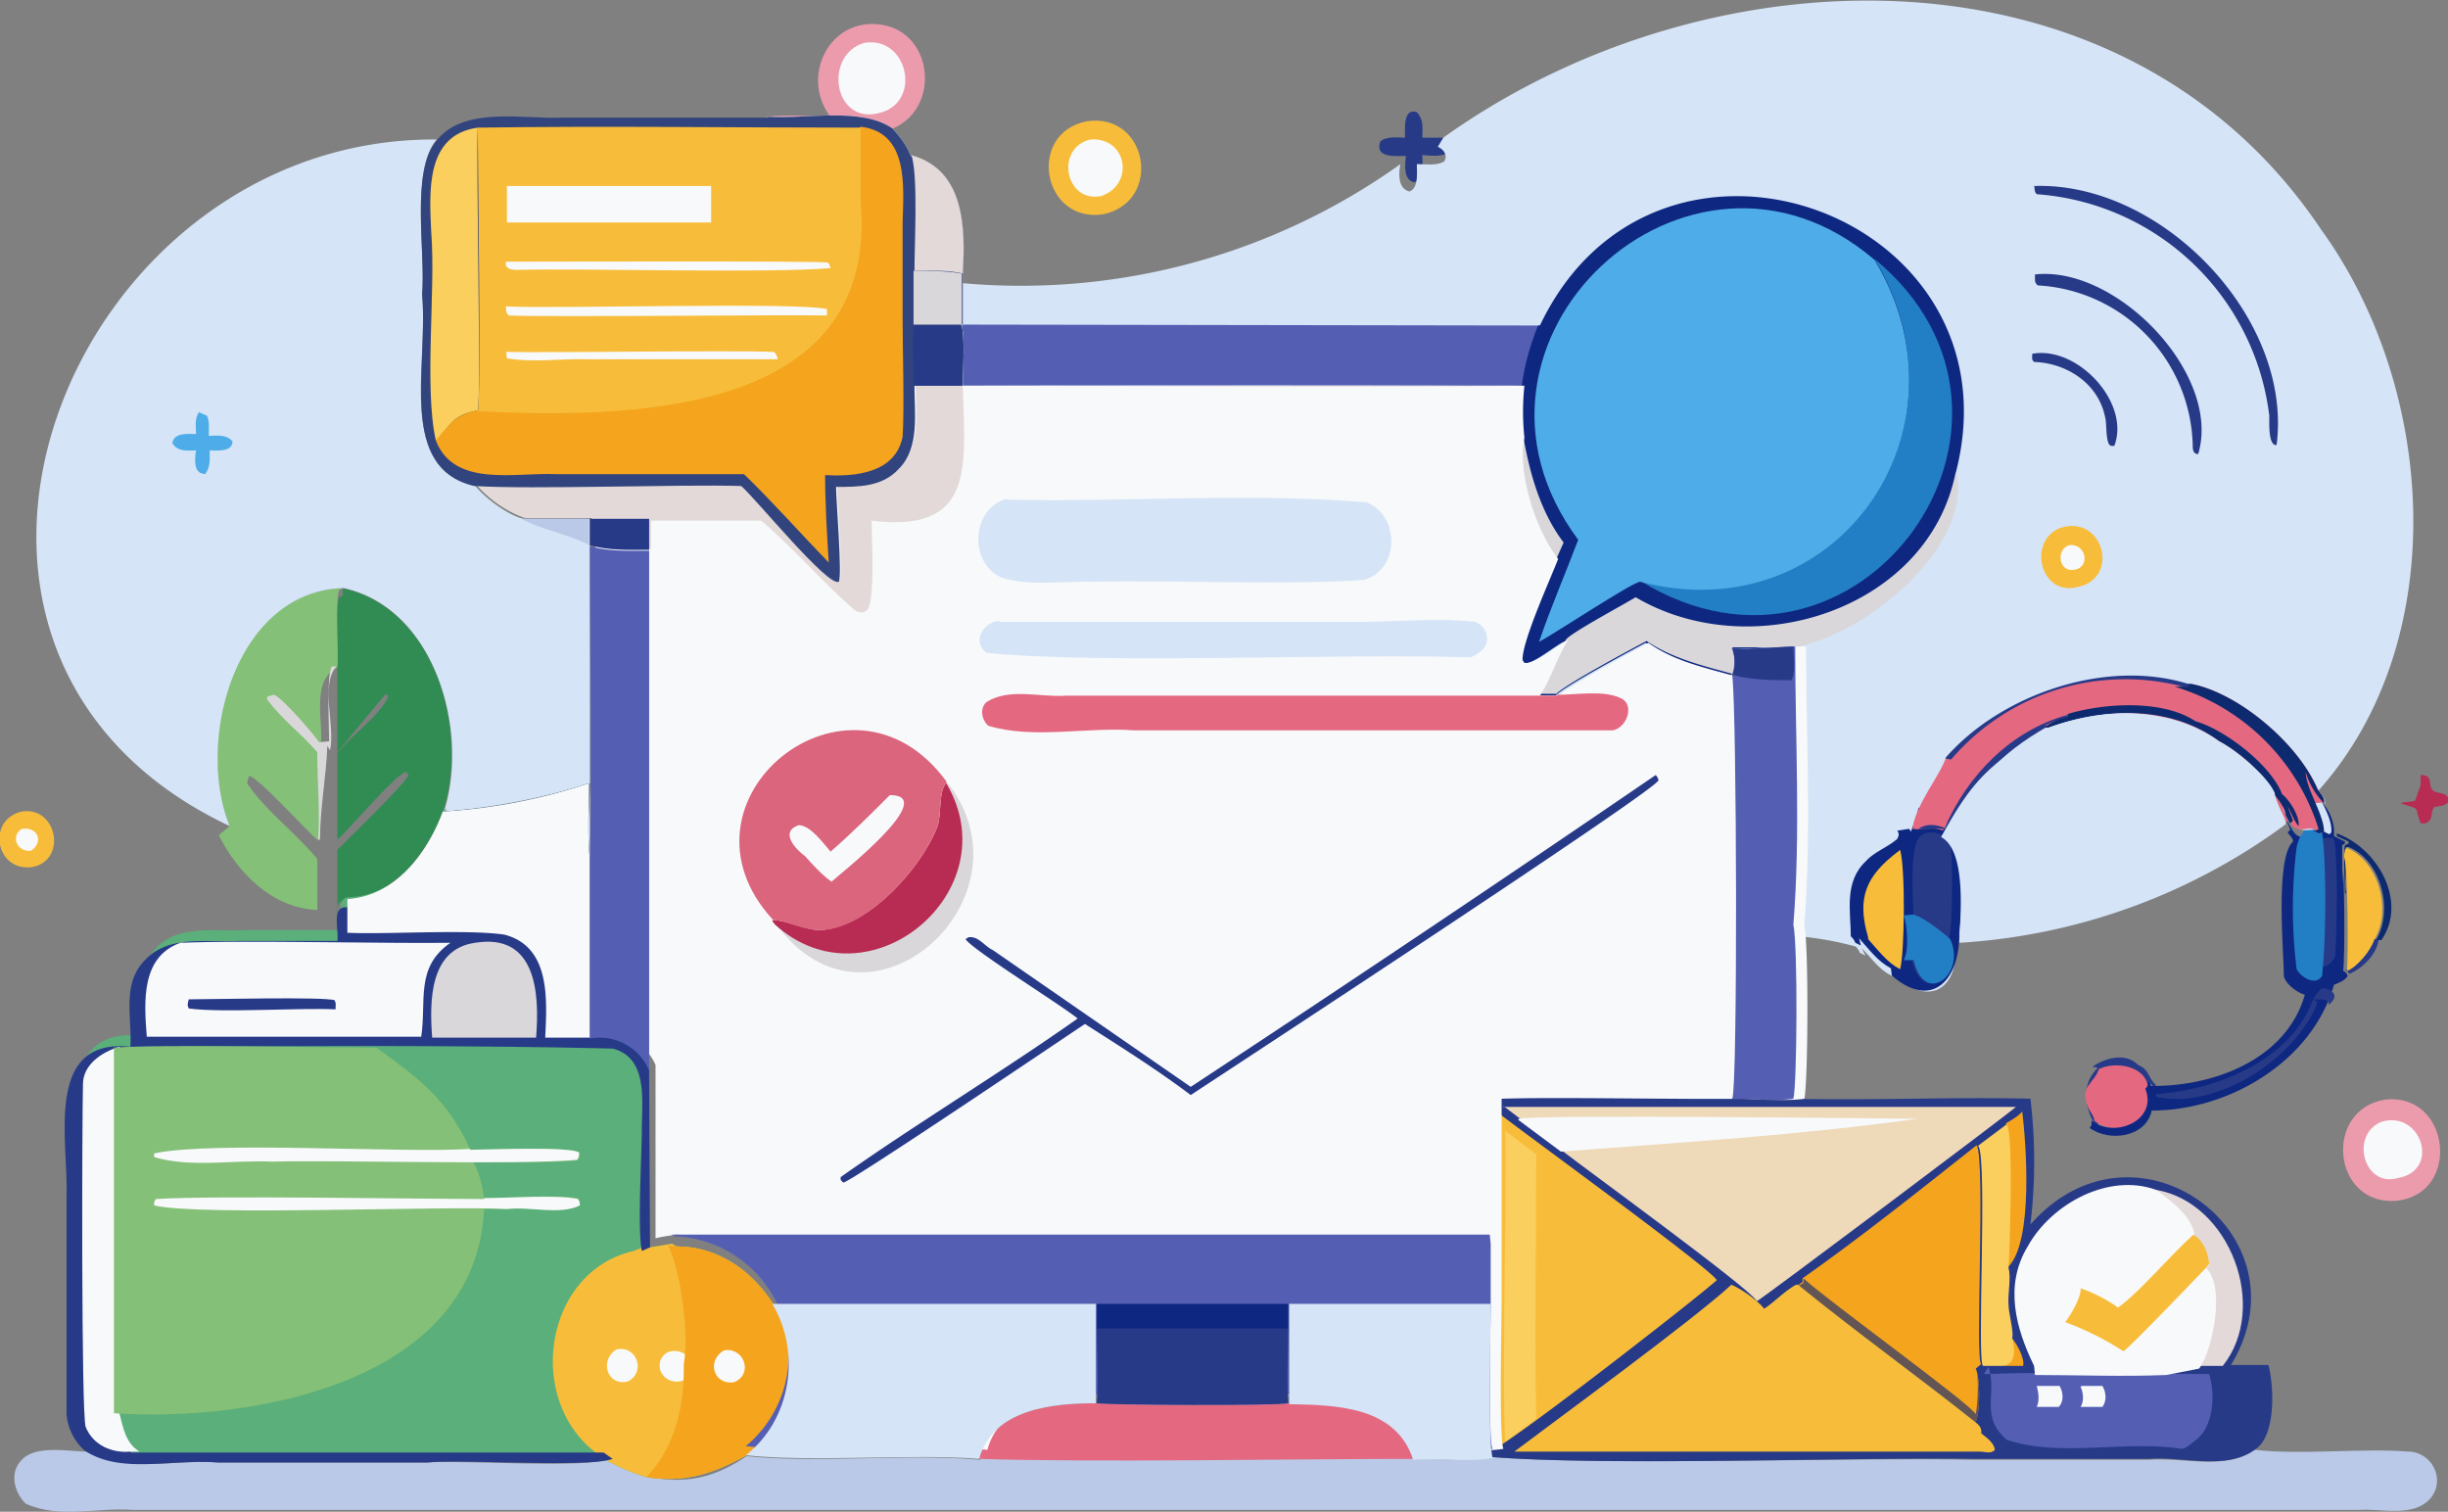 <svg xmlns="http://www.w3.org/2000/svg" data-name="Layer 1" viewBox="0 0 26.85 16.58"><rect x="0" y="0" width="26.85" height="16.58" fill="#808080" stroke="none"/><defs><linearGradient id="a" x1="16435.4" x2="16349.8" y1="-23599.59" y2="-23536.62" gradientTransform="matrix(.02 0 0 -.02 -279.01 -405.21)" gradientUnits="userSpaceOnUse"><stop offset="0" stop-color="#c4405c"/><stop offset="1" stop-color="#db657c"/></linearGradient><linearGradient id="b" x1="16425" x2="16176.87" y1="-23384.65" y2="-23110.98" gradientTransform="matrix(.02 0 0 -.02 -279.01 -405.21)" gradientUnits="userSpaceOnUse"><stop offset="0" stop-color="#082982"/><stop offset="1" stop-color="#32447e"/></linearGradient></defs><path d="M25.72 10.64a.6.6 0 0 0 .31-.34h.06c-.02.17-.18.32-.32.38l-.05-.05Zm-5.22-.35c.11.1.2.2.35.3l.02.01a.92.92 0 0 1-.41-.37l.07.02-.02-.08Z" fill="#273a88"/><path d="M25.71 9.39c.04.13 0 .26.02.39v.02h-.01c0-.06-.02-.5 0-.53l.04-.02v-.02l-.13-.06v-.03c.45.16.78.75.49 1.17h-.06c.2-.33.05-.88-.3-1.02h-.03Z" fill="#0d2a6e"/><path d="M22.95 11.7c.14-.1.37-.16.5-.02.13.05.11.15.2.22l-.03.02-.03-.04c0 .04 0 .05-.03.07-.01-.26-.35-.3-.55-.2 0 .15-.2.17-.1.4.1.05.1.1.1.15v.08c-.14-.19-.2-.48 0-.67Z" fill="#273a88"/><path d="M26.55 8.5c.16 0 .06.13.15.18.04.02.09.01.14.05.02.04.02.04.01.07-.04.04-.09.04-.15.05-.05.06 0 .14-.1.18h-.05c-.08-.2.02-.14-.22-.22-.02 0-.02 0 0 0 .04-.02.11-.01.16-.03l.06-.17Z" fill="#b82b52"/><path d="M15.41 1.51c0-.1-.02-.33.13-.28.08.09.06.17.06.28h.23c.06.02.11.09.07.16-.08.05-.2.04-.3.03 0 .1.03.26-.09.3-.12-.03-.1-.19-.09-.29-.1 0-.35.03-.28-.16.07-.06.2-.04.27-.04Z" fill="#273a88"/><path d="M.24 8.9c.39-.06.5.54.11.61-.4.05-.5-.52-.11-.61Z" fill="#f7bd3a"/><path d="M.25 9.09c.17-.02.23.15.09.24-.15.02-.23-.16-.1-.24Z" fill="#f8f9fb"/><path d="m25.71 9.39.01-.07.02-.02c.35.14.5.69.3 1.01-.04.12-.19.3-.3.34.02-.11.01-1.19-.03-1.25Z" fill="#f7bd3a"/><path d="M23.01 11.73c.19-.1.54-.04.55.21.14.35-.34.56-.59.35 0-.05-.05-.1-.07-.15-.09-.23.06-.25.12-.41Z" fill="#e56881"/><path d="M11.92 1.33c.67-.1.84.88.18 1.02-.67.1-.84-.89-.18-1.02Z" fill="#f7bd3a"/><path d="M11.96 1.53c.4-.03.49.49.12.62-.4.08-.51-.53-.12-.62Z" fill="#f8f9fb"/><path d="M26.16 12.06c.72-.08.84 1.04.12 1.11-.7.05-.8-1-.12-1.11Z" fill="#ec9bad"/><path d="M26.13 12.3c.43-.12.64.54.17.62-.38.11-.53-.49-.17-.62Z" fill="#f8f9fb"/><path d="M9.1 1.27c-.32-.44 0-1.08.56-1 .58.08.66.92.13 1.14-.4-.24-1-.1-1.4-.13.2-.02.4-.01.6-.01Z" fill="#ec9bad"/><path d="M9.48.47c.48-.08.64.66.16.77-.5.13-.61-.64-.16-.77Z" fill="#f8f9fb"/><path d="m25.47 9.11.06.03.02-.02c.02-.19-.21-.47-.27-.65.08.05.16.26.2.35.07.06.13.22.12.32v.03l.12.06v.02l-.03.02v.52c-.01-.13.03-.26-.01-.4.04.08.04 1.15.02 1.26.02 0 .04.03.05.05-.02.05-.1.08-.15.1-.24.84-1.15 1.38-2 1.38-.06.29-.46.35-.68.19l.02-.03v-.05c.25.2.73 0 .59-.35.03-.03.03-.04.03-.07.02 0 .02.03.03.04h.03c.68 0 1.46-.3 1.66-1-.07-.02-.2-.1-.23-.2 0-.24-.1-1.3.1-1.48 0-.04-.03-.06-.06-.1l.03-.03-.06-.15c.04.07.07.15.12.2.1.08.2 0 .26.06Z" fill="#0e2881"/><path d="M25.37 10.96s.05-.09.1-.12h.04c.16.06.08.14.03.18v-.04l-.06-.02Zm0 0 .04.02v.04c-.26.61-1.1 1.15-1.76 1.01V12c.67-.05 1.48-.37 1.72-1.04Zm.08-1.77h.14c.06.1.04 1.12.02 1.3a.2.2 0 0 1-.15.12c.03-.36.04-1.19-.02-1.5Z" fill="#273a88"/><path d="M25.47 10.7c-.07.12-.23.02-.28-.07a5.46 5.46 0 0 1 0-1.34c.05-.21.17-.27.27-.22.06.35.05 1.17.02 1.5Z" fill="#237fc5"/><path d="M3.76 6.45c1.01.22 1.39 1.56 1.1 2.45-.17.45-.53.93-1.06.97-.17 0-.08.26-.1.37v-.92c.1-.1.76-.74.78-.82l-.02-.03c-.06-.05-.66.66-.76.74v-.95c.17-.22.44-.38.56-.62l-.03-.03-.53.64V7.4c0-.19-.03-.7.02-.85l.04-.02Z" fill="#318c54"/><path d="M2.52 9.06c-.39-.94.06-2.58 1.24-2.61l-.04.02c-.05.15 0 .66-.02.85h-.01c-.3.18-.12.64-.18.9l-.03-.05c.1.32.02.69.02 1.02l-.02.02c-.12-.1-.66-.7-.75-.7l-.02.08c.2.3.53.54.77.83v.56c-.49-.02-.87-.4-1.08-.82Z" fill="#84c077"/><path d="M3.61 8.13c0-.13-.03-.75.03-.82h.05c-.18.2-.01.65-.07.92l-.03-.05c-.01.32-.08.69-.08 1.02l-.02.02c.02-.32-.01-.66-.01-.97-.17-.2-.4-.37-.55-.58v-.03L3 7.62c.07 0 .44.43.5.52Z" fill="#d9d7da"/><path d="M12.02 15.39h.01c.11.02 1.96.03 2.1 0 .52 0 1.19.02 1.37.61.26 0 .62.03.87-.02 1.25.1 3.99 0 5.28.03h1.92c.37-.03.84.12 1.16-.11.47.06 1.21-.02 1.68.02.26 0 .42.3.25.51-.19.22-.54.11-.79.13H1.46c-.39-.03-.82.1-1.18-.07-.12-.12-.18-.33-.05-.47.16-.19.56-.09.78-.1.4.24.94.08 1.4.12h2.27c.37-.03 1.74.07 2.02-.04.15.1.3.17.48.21.4.06.68-.02 1.01-.24.74.08 1.82-.03 2.56.04.15-.55.8-.6 1.28-.6Z" fill="#bac9e7"/><path d="M12.02 15.39h.01c.11.02 1.96.03 2.1 0 .52 0 1.19.02 1.37.61-1.31 0-3.48.04-4.76 0 .15-.55.8-.61 1.28-.61Z" fill="#e56881"/><path d="M2.52 9.06C-1.51 7.16.74 1.5 4.79 1.53c-.29.34-.12 1.24-.16 1.68.07.83-.28 1.89.57 2.1.1.14.37.34.54.38h.73v3.73c-.04-.26 0-.57 0-.83a7.2 7.2 0 0 1-1.6.31c.28-.89-.1-2.23-1.1-2.45-1.19.03-1.63 1.68-1.25 2.61Z" fill="#d5e4f6"/><path d="M5.73 5.69h.73v.29c-.15-.1-.53-.17-.74-.29Z" fill="#bac9e7"/><path d="m2.18 4.52.09.04c.03.06.02.15.02.22.09 0 .19-.02.26.06 0 .12-.17.1-.25.1 0 .1.01.18-.05.26-.05-.01-.06-.01-.09-.05-.03-.06-.02-.15-.01-.21-.09 0-.2.02-.26-.08.02-.12.17-.1.26-.1 0-.1-.02-.17.04-.25Z" fill="#4eade8"/><path d="M19.66 12.05c.87.02 1.74-.02 2.61 0a5.8 5.8 0 0 1 0 1.38c1.15-1.31 3.07.11 2.2 1.54h.41c.06.22.09.78-.15.93-.32.23-.78.07-1.16.1h-1.92c-1.31-.02-4.02.08-5.28-.02-.05-.17-.02-1.41-.02-1.7v-2.23c.6-.03 2.02 0 2.65 0 .19 0 .49.03.67 0Z" fill="#273a88"/><path d="M22.06 14.67c.06.06.15.23.13.31h-.24c.16-.01.14-.19.11-.31ZM22 12.32c.07-.04.14-.08.18-.13.04.32.13 1.44-.16 1.71v-.01c0-.12.06-1.47-.02-1.57Z" fill="#f5a41d"/><path d="M23.65 13.05c.81.14 1.24 1.29.73 1.93h-.63l.36-.01c.15-.21.29-.86.08-1.06l.03-.04c-.01-.1-.07-.25-.16-.3 0-.2-.27-.4-.42-.52Z" fill="#e2d9d8"/><path d="m21.69 12.57.32-.24c.08.1.03 1.45.02 1.57v.01c.03.1-.01.28 0 .4 0 .09.06.3.04.36.03.12.05.3-.11.31h-.21c-.07-.04.05-2.25-.05-2.41Z" fill="#facf5d"/><path d="M21.76 15.07c.82-.03 1.64 0 2.47 0 .07.22.05.57-.14.72-.01 0-.11.1-.16.1-.62-.1-1.33.1-1.92-.1-.3-.26-.1-.5-.2-.8Z" fill="#545fb4"/><path d="M22.83 15.2h.23c.04.07.05.16 0 .23h-.24c.04-.06.03-.16 0-.22Zm-.48 0h.24c.04.07.05.17-.01.23h-.24c.03-.07.02-.15 0-.23Z" fill="#f8f9fb"/><path d="M19.77 14.02c.64-.45 1.29-.97 1.91-1.46.1.16-.02 2.37.05 2.4l-.06.05c.05.1.05.46 0 .58-.64-.51-1.31-1-1.95-1.5.02 0 .03-.02.05-.03V14Z" fill="#f5a41d"/><path d="m19.73 14.1.05-.03v-.05c.26.24 1.85 1.39 1.89 1.49.02-.09.04-.41 0-.49.05.11.05.46 0 .58-.64-.51-1.31-.99-1.95-1.5Z" fill="#635554"/><path d="M22.31 14.98c-.2-.41-.33-.88-.07-1.31.26-.47.89-.81 1.41-.62.15.11.41.3.42.51.1.06.15.2.16.31l-.03.04c.21.2.07.9-.08 1.1l-.36.07c-.48.02-.97 0-1.44 0Z" fill="#f8f9fb"/><path d="M24.07 13.55c.1.06.15.2.16.31l-.03.04s-.85.89-.91.92a3.19 3.19 0 0 0-.64-.32c.06-.07.18-.28.17-.37.13.04.3.13.41.21.22-.15.6-.6.83-.8Zm-7.63-1.34c.28.22 2.32 1.7 2.39 1.83-.26.23-1.96 1.55-2.37 1.81-.04-.68 0-2.9-.01-3.64Z" fill="#f7bd3a"/><path d="m16.52 12.41.33.25c0 .72-.02 2.2 0 2.9l-.34.25c-.04-.77.02-2.61 0-3.4Z" fill="#facf5d"/><path d="M19.27 14.4c.15-.07.28-.23.43-.31h.02c.64.52 1.31 1 1.95 1.51.04.03.07.07.06.12.05.04.14.1.15.18-.04.05-.11.02-.17.02h-5.1c.49-.37 1.97-1.45 2.38-1.83.1.04.34.2.38.3Z" fill="#f7bd3a"/><path d="M16.49 12.14h5.62c-.02.03-2.79 2.11-2.84 2.13-.09-.15-1.84-1.42-2.15-1.66l-.63-.48Z" fill="#eed9b9"/><path d="M16.66 12.27c.11-.05 4.37 0 4.37 0-1.28.18-2.61.26-3.91.36l-.47-.35Z" fill="#f8f9fb"/><path d="M4.86 8.9a6.21 6.21 0 0 0 1.6-.31c0 .27-.02.57.01.83v1.96c.28-.04.53.08.65.35v.05l.01 1.9.24-.04.05.03c.45 0 .82.26 1.06.63.32.54.22 1.28-.29 1.66-.4.22-.7.3-1.1.24a2.06 2.06 0 0 1-.48-.21c-.27.1-1.65 0-2.02.04H2.42c-.44-.04-.98.13-1.38-.13a.6.6 0 0 1-.2-.47V13c.02-.61-.25-1.74.7-1.64.02-.33-.09-.7.17-.96.25-.27.67-.18 1-.2h1.03c.02-.1-.07-.37.1-.36.52-.03.9-.51 1.06-.97Z" fill="#5baf7a"/><path d="m7.13 13.68.24-.04.05.03c.45 0 .82.26 1.06.63.32.54.22 1.28-.29 1.66-.4.22-.7.3-1.1.24a2.06 2.06 0 0 1-.48-.21l-.09-.07c-.76-.6-.54-1.98.43-2.2l.1-.04Z" fill="#f7bd3a"/><path d="M7.59 15.03c-.08.22-.4.12-.35-.1.06-.18.31-.13.35.03v.07Zm-.83-.23c.22-.05.33.24.13.35-.23.06-.32-.23-.13-.35Z" fill="#f8f9fb"/><path d="M7.42 13.67c.45 0 .82.26 1.06.63.32.54.22 1.28-.29 1.66-.4.22-.7.3-1.1.24.3-.31.41-.75.41-1.17v-.07c.06-.33-.03-1-.17-1.3Z" fill="#f5a41d"/><path d="M7.94 14.81c.22-.04.33.26.11.35-.23.03-.3-.24-.11-.35Z" fill="#f8f9fb"/><path d="M4.86 8.9a6.21 6.21 0 0 0 1.6-.31c0 .27-.02.57.01.83v1.96c.28-.04.53.08.65.35v.05l.01 1.9-.09.04c-.05-.23 0-1.08 0-1.34 0-.31.07-.78-.32-.88-1.64-.04-3.82-.03-5.46-.01v4.02c0 .16.03.33.18.42h5.18l.1.07c-.28.1-1.66 0-2.03.04h-2.3c-.53-.04-1.06.13-1.46-.13a.6.6 0 0 1-.2-.4v-2.4c.02-.6-.25-1.73.7-1.63.02-.33-.1-.7.17-.96.26-.27.68-.18 1-.2h1.1c.02-.11-.07-.38.1-.37.52-.03.9-.5 1.06-.97Z" fill="#273a88"/><path d="M5.21 10.34c.67-.11.71.55.67 1.04H4.74c-.03-.4-.03-.97.47-1.04Z" fill="#d9d7da"/><path d="M1.43 15.92c-.2.02-.41-.07-.49-.27-.05-.12-.04-3.41-.03-3.76 0-.21.2-.35.4-.41v4.02c.04.16.07.33.22.42Zm.56-5.58c.66-.03 2.27.01 2.95 0-.39.27-.26.64-.32 1.03H1.61c-.03-.38-.07-.9.4-1.04Z" fill="#f8f9fb"/><path d="M2.07 10.96c.24 0 1.49-.03 1.6.01.02.04.01.05.01.1-.38-.02-1.25.04-1.61-.01-.02-.04-.01-.05 0-.1Z" fill="#273a88"/><path d="M4.86 8.9a6.21 6.21 0 0 0 1.6-.31c0 .27-.02.57.01.83v1.96h-.49c.02-.42.06-1-.45-1.13-.42-.06-1.29 0-1.72-.02v-.37c.52-.03.88-.5 1.05-.97Z" fill="#f8f9fb"/><path d="M1.25 11.49c.54-.04 2.3 0 2.88 0 .48.35.77.56 1.03 1.12.17 0 1.11-.04 1.2.03 0 .04 0 .05-.02.08-.07.04-.97.02-1.15.02.07.13.1.26.12.4.27 0 .8-.04 1.03 0l.02.08c-.22.1-.54 0-.79.04h-.26c-.09 1.9-2.53 2.34-4.06 2.24v-4.02Z" fill="#84c077"/><path d="M5.31 13.14c.27 0 .79-.04 1.03.01.02.03.02.04.02.07-.22.11-.54.01-.8.04-.65-.04-3.38.08-3.87-.04 0-.04 0-.04.02-.07.6-.04 2.94 0 3.6 0Zm-.16-.53c.17 0 1.1-.04 1.2.03 0 .04 0 .05-.02.08-.65.06-2.63 0-3.35.02-.42-.02-.89.07-1.29-.05v-.04c.65-.14 2.72 0 3.47-.05Z" fill="#f8f9fb"/><path d="M15.83 1.51c2.92-2.09 7.47-2.22 9.63 1.01 1.26 1.74 1.44 4.5-.03 6.15.03.04.08.09.07.14v.01c-.04-.08-.12-.29-.2-.34.07.18.29.46.27.65l-.02.02-.06-.03c-.1-.06-.2.03-.3-.05-.1-.06-.1-.15-.18-.22l.06.16-.03.03-.05-.09a6.7 6.7 0 0 1-3.57 1.31c.12.5-.2.83-.63.45h-.02c-.15-.06-.24-.2-.35-.31l.04.08-.06-.03s-.02-.05-.05-.07a3.57 3.57 0 0 0-.74-.12c.07-1 .02-2.05.02-3.06h-.02c-.23 0-.45.03-.68.03.03.08.03.21 0 .3-.33-.1-.66-.18-.94-.37-.16.1-.87.47-1 .58h-.2c.14-.2.2-.42.33-.6-.12.04-.36.26-.48.24l-.02-.03c0-.2.3-.89.4-1.1a1.99 1.99 0 0 1-.38-1.32c-.02-.2-.01-.38 0-.57h-.02c-.05-.02-5.67 0-6.14 0 0-.13.05-.6 0-.67h.02V3.1a7.16 7.16 0 0 0 4.86-1.3c-.02.1-.03.27.1.3.1-.04.08-.2.08-.3.1 0 .22.02.3-.03.04-.06 0-.13-.07-.16Z" fill="#d5e4f6"/><path d="M22.29 3.88c.5-.09 1.08.54.9 1.01h-.03c-.07 0-.05-.25-.07-.31-.07-.37-.42-.6-.78-.61-.03-.03-.02-.04-.02-.09Zm-.95 4.43c.61-.7 1.78-1.1 2.69-.8v.1h-.09a2.5 2.5 0 0 0-2.54.8c-.08.2-.32.5-.38.77L21 9.2c0-.08.05-.15.05-.23a.73.73 0 0 1-.09.26l-.02-.02c.11-.27.23-.54.4-.78Zm.98-5.3c.9-.1 2.05 1.1 1.79 1.97-.06 0-.06-.06-.06-.1a1.8 1.8 0 0 0-1.7-1.75c-.03-.03-.03-.04-.03-.08Z" fill="#273a88"/><path d="M22.63 5.78c.45-.11.62.57.15.66-.42.1-.55-.55-.15-.66Z" fill="#f7bd3a"/><path d="M22.69 5.98c.19-.03.25.25.05.27-.16.02-.19-.22-.05-.27Z" fill="#f8f9fb"/><path d="M22.31 2.04c1.4-.05 2.84 1.45 2.66 2.84h-.02c-.07-.03-.06-.24-.06-.32a2.77 2.77 0 0 0-2.55-2.43c-.03-.03-.02-.05-.03-.1Z" fill="#273a88"/><path d="m20.94 9.09.02.03s.07-.18.08-.25v-.01h.01c0 .08-.05.15-.05.23l.02-.03.02.02c.11 0 .22-.03.33.03.23.14.14.93.12 1.14 0 .5-.3.83-.74.45l-.01-.08c-.15-.08-.24-.21-.35-.33l.02.08-.06-.03s-.02-.05-.05-.07c0-.27-.08-.6.17-.83.09-.1.24-.15.34-.24.02-.04.02-.06 0-.09Z" fill="#0e2881"/><path d="M20.84 9.32c.06.19.05 1.15 0 1.31-.15-.08-.24-.21-.35-.33v-.02c-.13-.44-.02-.68.34-.95Z" fill="#f7bd3a"/><path d="M20.98 10.53c.05-.33-.06-.98.04-1.29.05-.17.32-.13.37.02.03.12.03.97-.02 1.04.18.38-.28.75-.4.23Z" fill="#273a88"/><path d="M20.99 10.03c.12.04.3.18.4.27.18.38-.28.75-.4.23h-.11c.06-.1.04-.39 0-.49Z" fill="#237fc5"/><path d="M21.4 8.33a2.51 2.51 0 0 1 2.54-.8h.09V7.5c.53.1 1.19.67 1.39 1.16.03.04.08.09.07.14l-.11.01c-.03-.08-.1-.29-.2-.34.09.18.3.46.29.65l-.01.02-.06-.03c-.06-.06-.16.03-.26-.05l-.11-.22.06.16-.03.03-.05-.09c0-.07-.08-.17-.12-.22V8.7a1.67 1.67 0 0 0-.61-.57c-.54-.4-1.26-.37-1.87-.15-.6.32-.76.57-1.1 1.13-.11-.05-.21 0-.33-.02v-.02c.04-.25.28-.54.36-.75Z" fill="#e56881"/><path d="M21.33 9.08c.25-.58.73-1.07 1.35-1.24v.02c-.07.03-.2.06-.25.1h.04c-.59.34-.76.59-1.09 1.15h-.01c-.11-.05-.21 0-.33-.02.09-.06.19-.05.29-.01Z" fill="#273a88"/><path d="M24.03 7.5c.53.1 1.19.67 1.39 1.16.03.04.08.09.07.14v.01a.83.83 0 0 1-.2-.34c0 .18.2.46.2.65l-.05.02-.07-.03c.03 0 .04 0 .06-.02a2.37 2.37 0 0 0-1.58-1.56H24V7.5Z" fill="#0d2a6e"/><path d="M22.68 7.83c.4-.12 1.04-.16 1.4.08.32.09.83.48.95.8.08.06.2.25.18.35-.05-.06-.08-.15-.12-.22l.06.16-.03.03-.05-.09c0-.07-.08-.17-.12-.22V8.7a1.67 1.67 0 0 0-.61-.57c-.54-.4-1.26-.37-1.87-.15h-.04c.05-.06.18-.1.25-.12v-.02Z" fill="#0d2a6e"/><path d="m10.56 3.56 6.34.01c-.09.22-.15.43-.18.67h-.02c-.05-.02-5.67-.01-6.14-.01 0-.12.03-.59-.02-.66h.02Z" fill="#545fb4"/><path d="M22.47 7.98c.6-.22 1.33-.24 1.87.15.18.09.54.39.61.57v.01c.04.16.13.27.12.33a6.7 6.7 0 0 1-3.58 1.3c0-.2.1-1-.2-1.16.31-.56.5-.8 1.1-1.13Z" fill="#d5e4f6"/><path d="M16.89 3.57c1.28-2.69 5.3-1.22 4.56 1.62.16.82-.99 1.76-1.77 1.9h-.02c-.23 0-.45.03-.68.03.04.08.04.21 0 .29-.32-.09-.65-.17-.93-.36-.17.09-.88.47-.99.58h-.2c.12-.19.18-.42.31-.6-.12.05-.36.27-.48.25l-.02-.03c0-.2.31-.89.39-1.11a1.99 1.99 0 0 1-.37-1.33c-.02-.19-.01-.38 0-.57.03-.23.09-.45.18-.67Z" fill="#0e2881"/><path d="M16.71 4.8c.07.4.19.82.44 1.15l-.08.18a1.99 1.99 0 0 1-.37-1.33Zm4.75.4c.16.81-.99 1.75-1.77 1.9H19c.03.08.03.21 0 .29-.33-.09-.66-.17-.94-.36-.17.09-.88.47-.99.58h-.2c.12-.2.18-.42.31-.6.07-.08.63-.38.76-.46 1.27.75 3.21.14 3.51-1.37Z" fill="#d9d7da"/><path d="M20.56 2.84c2.15 1.77-.17 5.01-2.57 3.53 2.15.55 3.7-1.66 2.57-3.53Z" fill="#237fc5"/><path d="M17.31 5.92c-1.62-2.18 1.22-4.81 3.25-3.07 1.13 1.87-.42 4.09-2.57 3.53-.08 0-.94.57-1.11.66.13-.38.29-.75.43-1.12Z" fill="#4eade8"/><path d="M8.42 1.28c.41.03 1.03-.11 1.37.13.09.1.15.18.2.3.59.15.6.78.57 1.3v.55h-.02c.05.08.02.55.02.67h6.16c-.02.19-.02.38 0 .57-.08.4.13 1.02.37 1.33-.08.21-.4.91-.39 1.11l.02.03c.12.02.37-.2.48-.25-.12.18-.18.41-.31.61h.2c.11-.1.82-.49.99-.58.28.2.61.27.93.36.1-.08.1-.2 0-.29.3 0 .5-.02.7-.03h.1c0 1.01.06 2.05-.02 3.05.05.24.04 1.76 0 1.91-.18.03-.48 0-.67 0-.63.01-2.04-.02-2.65 0v2.24c0 .2-.03 1.5.02 1.6-.25.04-.6 0-.87.01-.21-.59-.86-.6-1.37-.6h-.02c-.14.02-2.01.01-2.11 0h-.01c-.47 0-1.13.05-1.28.6-.76-.06-1.84.04-2.58-.04a1.3 1.3 0 0 0-.76-2.3l-.05-.02a2 2 0 0 0-.25.04v-1.9a.6.6 0 0 0-.66-.35V9.42c.02-.8 0-2.61 0-3.44v-.3h-.74a1.3 1.3 0 0 1-.54-.37c-.84-.2-.5-1.27-.57-2.1.04-.34-.13-1.24.16-1.57.3-.39.95-.24 1.4-.26H8.5Z" fill="#f8f9fb"/><path d="M10.38 8.57c1.02 1.26-.85 2.98-1.87 1.56 1.02.93 2.56-.37 1.87-1.55v-.02Z" fill="#d9d7da"/><path d="M8.48 10.09c.13 0 .33.1.49.11.53 0 1.13-.67 1.31-1.13.05-.12.01-.4.1-.48.7 1.18-.85 2.48-1.88 1.55l-.03-.04Z" fill="#b82b52"/><path d="M18.16 8.5s.03.03.03.06c-.09.15-4.63 3.12-5.13 3.45-.37-.28-.77-.53-1.16-.78-.3.2-2.55 1.72-2.65 1.74-.03-.03-.03-.02-.03-.06.82-.58 1.78-1.16 2.6-1.74-.2-.16-1.15-.75-1.23-.87l.03-.02c.11-.02.18.1.27.14l2.17 1.5a348.6 348.6 0 0 0 5.1-3.42Z" fill="#273a88"/><path d="M10.97 6.82h3.8c.47.01.95-.05 1.41 0 .08.03.13.1.13.19 0 .1-.09.16-.18.2-1.37-.05-3.98.08-5.31-.05-.16-.12-.04-.34.14-.35Z" fill="#d5e4f6"/><path d="M17.08 7.62c.2 0 .5-.05.68.03.18.06.09.33-.07.36h-5.25c-.52-.04-1.1.1-1.6-.05-.07-.06-.1-.19-.02-.26.25-.16.59-.05.87-.07h5.39Z" fill="#e56881"/><path d="M10.56 4.23h6.14c-1.39.02-4.71 0-6.14 0 .02.87.15 1.62-1 1.48 0 .17.04.9-.05.98-.05.05-.12.02-.16-.02-.34-.3-.65-.66-1-.96H7.14v6.06-5.75c-.22 0-.44.01-.65-.05v-.29h-.74a1.3 1.3 0 0 1-.54-.38c.63.06 2.27 0 2.93.01.17.15.95 1.11 1.07 1.05.04-.06-.03-.9-.03-1.05.25.01.5 0 .69-.19.23-.24.18-.6.17-.9h.53Z" fill="#e2d9d8"/><path d="M6.46 5.69h.66v.34c-.22 0-.44.01-.65-.05v-.29Z" fill="#273a88"/><path d="M18.99 7.12c.23 0 .45-.02.68-.03h.02c0 1.01.06 2.05-.02 3.05.05.24.04 1.76 0 1.91-.18.03-.48 0-.67 0 .06-.14.05-4.22 0-4.64.04-.08.03-.2 0-.29Z" fill="#545fb4"/><path d="M18.99 7.12c.23 0 .45-.02.68-.03 0 .11.03.28-.02.37-.21 0-.45 0-.65-.06.04-.08.03-.21 0-.29Z" fill="#273a88"/><path d="M6.47 5.99c.21.06.43.05.65.05v5.7a.59.59 0 0 0-.65-.35V9.43c.02-.8 0-2.61 0-3.44Z" fill="#545fb4"/><path d="M8.48 10.09c-1.21-1.31.84-2.97 1.9-1.52v.02c-.09.08-.05.36-.1.48-.18.46-.79 1.14-1.3 1.13-.17 0-.37-.11-.5-.11Z" fill="url(#a)"/><path d="M9.77 8.72c.53.01-.55.86-.65.95-.11-.08-.2-.18-.29-.28-.11-.08-.28-.27-.07-.34.13 0 .27.2.35.29.23-.2.44-.41.65-.62Z" fill="#f8f9fb"/><path d="M11.04 5.48c1.28.03 2.68-.08 3.95.03.37.15.36.74-.03.85-.83.06-2.11 0-2.96.02-.33-.01-.68.05-1-.04-.38-.15-.35-.76.04-.87Z" fill="#d5e4f6"/><path d="M16.35 13.64v.65c0 .2-.03 1.5.02 1.6-.25.04-.6 0-.87.01-.19-.59-.85-.6-1.36-.6a49 49 0 0 1-2.1 0h-.02c-.47 0-1.13.05-1.28.6-.74-.06-1.82.04-2.56-.04a1.3 1.3 0 0 0-.77-2.3l-.05-.02h8.98Z" fill="#545fb4"/><path d="M12.03 14.3h2.1v.28h-2.1v-.28Z" fill="#0e2881"/><path d="M14.13 14.57c0 .27-.02.55 0 .82-.13.03-1.99.02-2.1 0 .02-.27 0-.55 0-.82h2.1Z" fill="#273a88"/><path d="M14.14 14.3h2.21c0 .28-.03 1.52.02 1.69-.25.05-.6 0-.87.02-.19-.59-.85-.6-1.36-.61v-1.1Zm-5.66 0h3.54v1.09c-.47 0-1.13.06-1.28.61-.74-.06-1.82.04-2.56-.04.5-.39.61-1.13.29-1.66Z" fill="#d5e4f6"/><path d="M8.42 1.28c.41.03 1.03-.11 1.37.13.09.1.15.18.2.3.59.15.6.78.57 1.3v.55h-.02c.05.08.02.55.02.67h-.53c0 .3.06.68-.17.91-.18.2-.44.2-.69.2 0 .14.07.98.03 1.04-.12.06-.9-.9-1.07-1.05-.67-.02-2.3.04-2.93 0-.84-.2-.5-1.28-.57-2.1.04-.46-.13-1.36.16-1.69.3-.38.95-.23 1.39-.25h2.25Z" fill="url(#b)"/><path d="M10.02 2.97c.17 0 .36 0 .53.03v.56h-.53v-.6Z" fill="#d9d7da"/><path d="M10.02 3.57h.51c.05.07.02.54.02.66h-.53c0-.22-.02-.44 0-.66Z" fill="#273a88"/><path d="M9.99 1.7c.59.16.6.79.57 1.3-.16-.04-.36-.03-.53-.03 0-.31.04-1.01-.03-1.26Z" fill="#e2d9d8"/><path d="M4.78 4.83c-.13-.58 0-1.65-.05-2.28-.02-.44-.07-1.07.51-1.15-.02.35.04 3.01 0 3.1-.27.06-.28.13-.45.33Z" fill="#facf5d"/><path d="M9.44 1.39c.53.06.47.66.46 1.05v1.08c0 .3.02.97 0 1.27-.08.4-.52.44-.85.42 0 .32.02.64.04.96-.31-.32-.61-.66-.93-.97H6.09c-.44-.02-1.11.15-1.31-.37.17-.19.18-.26.45-.33 1.65.08 4.4.06 4.2-2.29V1.4Z" fill="#f5a41d"/><path d="M5.24 1.4c1.4-.02 2.8 0 4.2 0v.82c.2 2.35-2.56 2.37-4.2 2.29.04-.09 0-2.76 0-3.1Z" fill="#f7bd3a"/><path d="M5.55 3.86c.49.01 2.5-.02 2.94 0 .03.03.03.04.04.08H6.46c-.3-.01-.6.04-.9-.01l-.01-.08Zm0-.99c.3 0 3.49-.01 3.53.01.02.01.02.04.03.06-.67.06-2.73 0-3.45.02-.06 0-.13-.02-.11-.09Zm0 .49c.51.03 3.18-.05 3.52.03v.07c-.52-.01-3.03.02-3.49 0-.03-.03-.03-.04-.03-.1Zm0-1.32H7.8v.4H5.56v-.4Z" fill="#f8f9fb"/></svg>